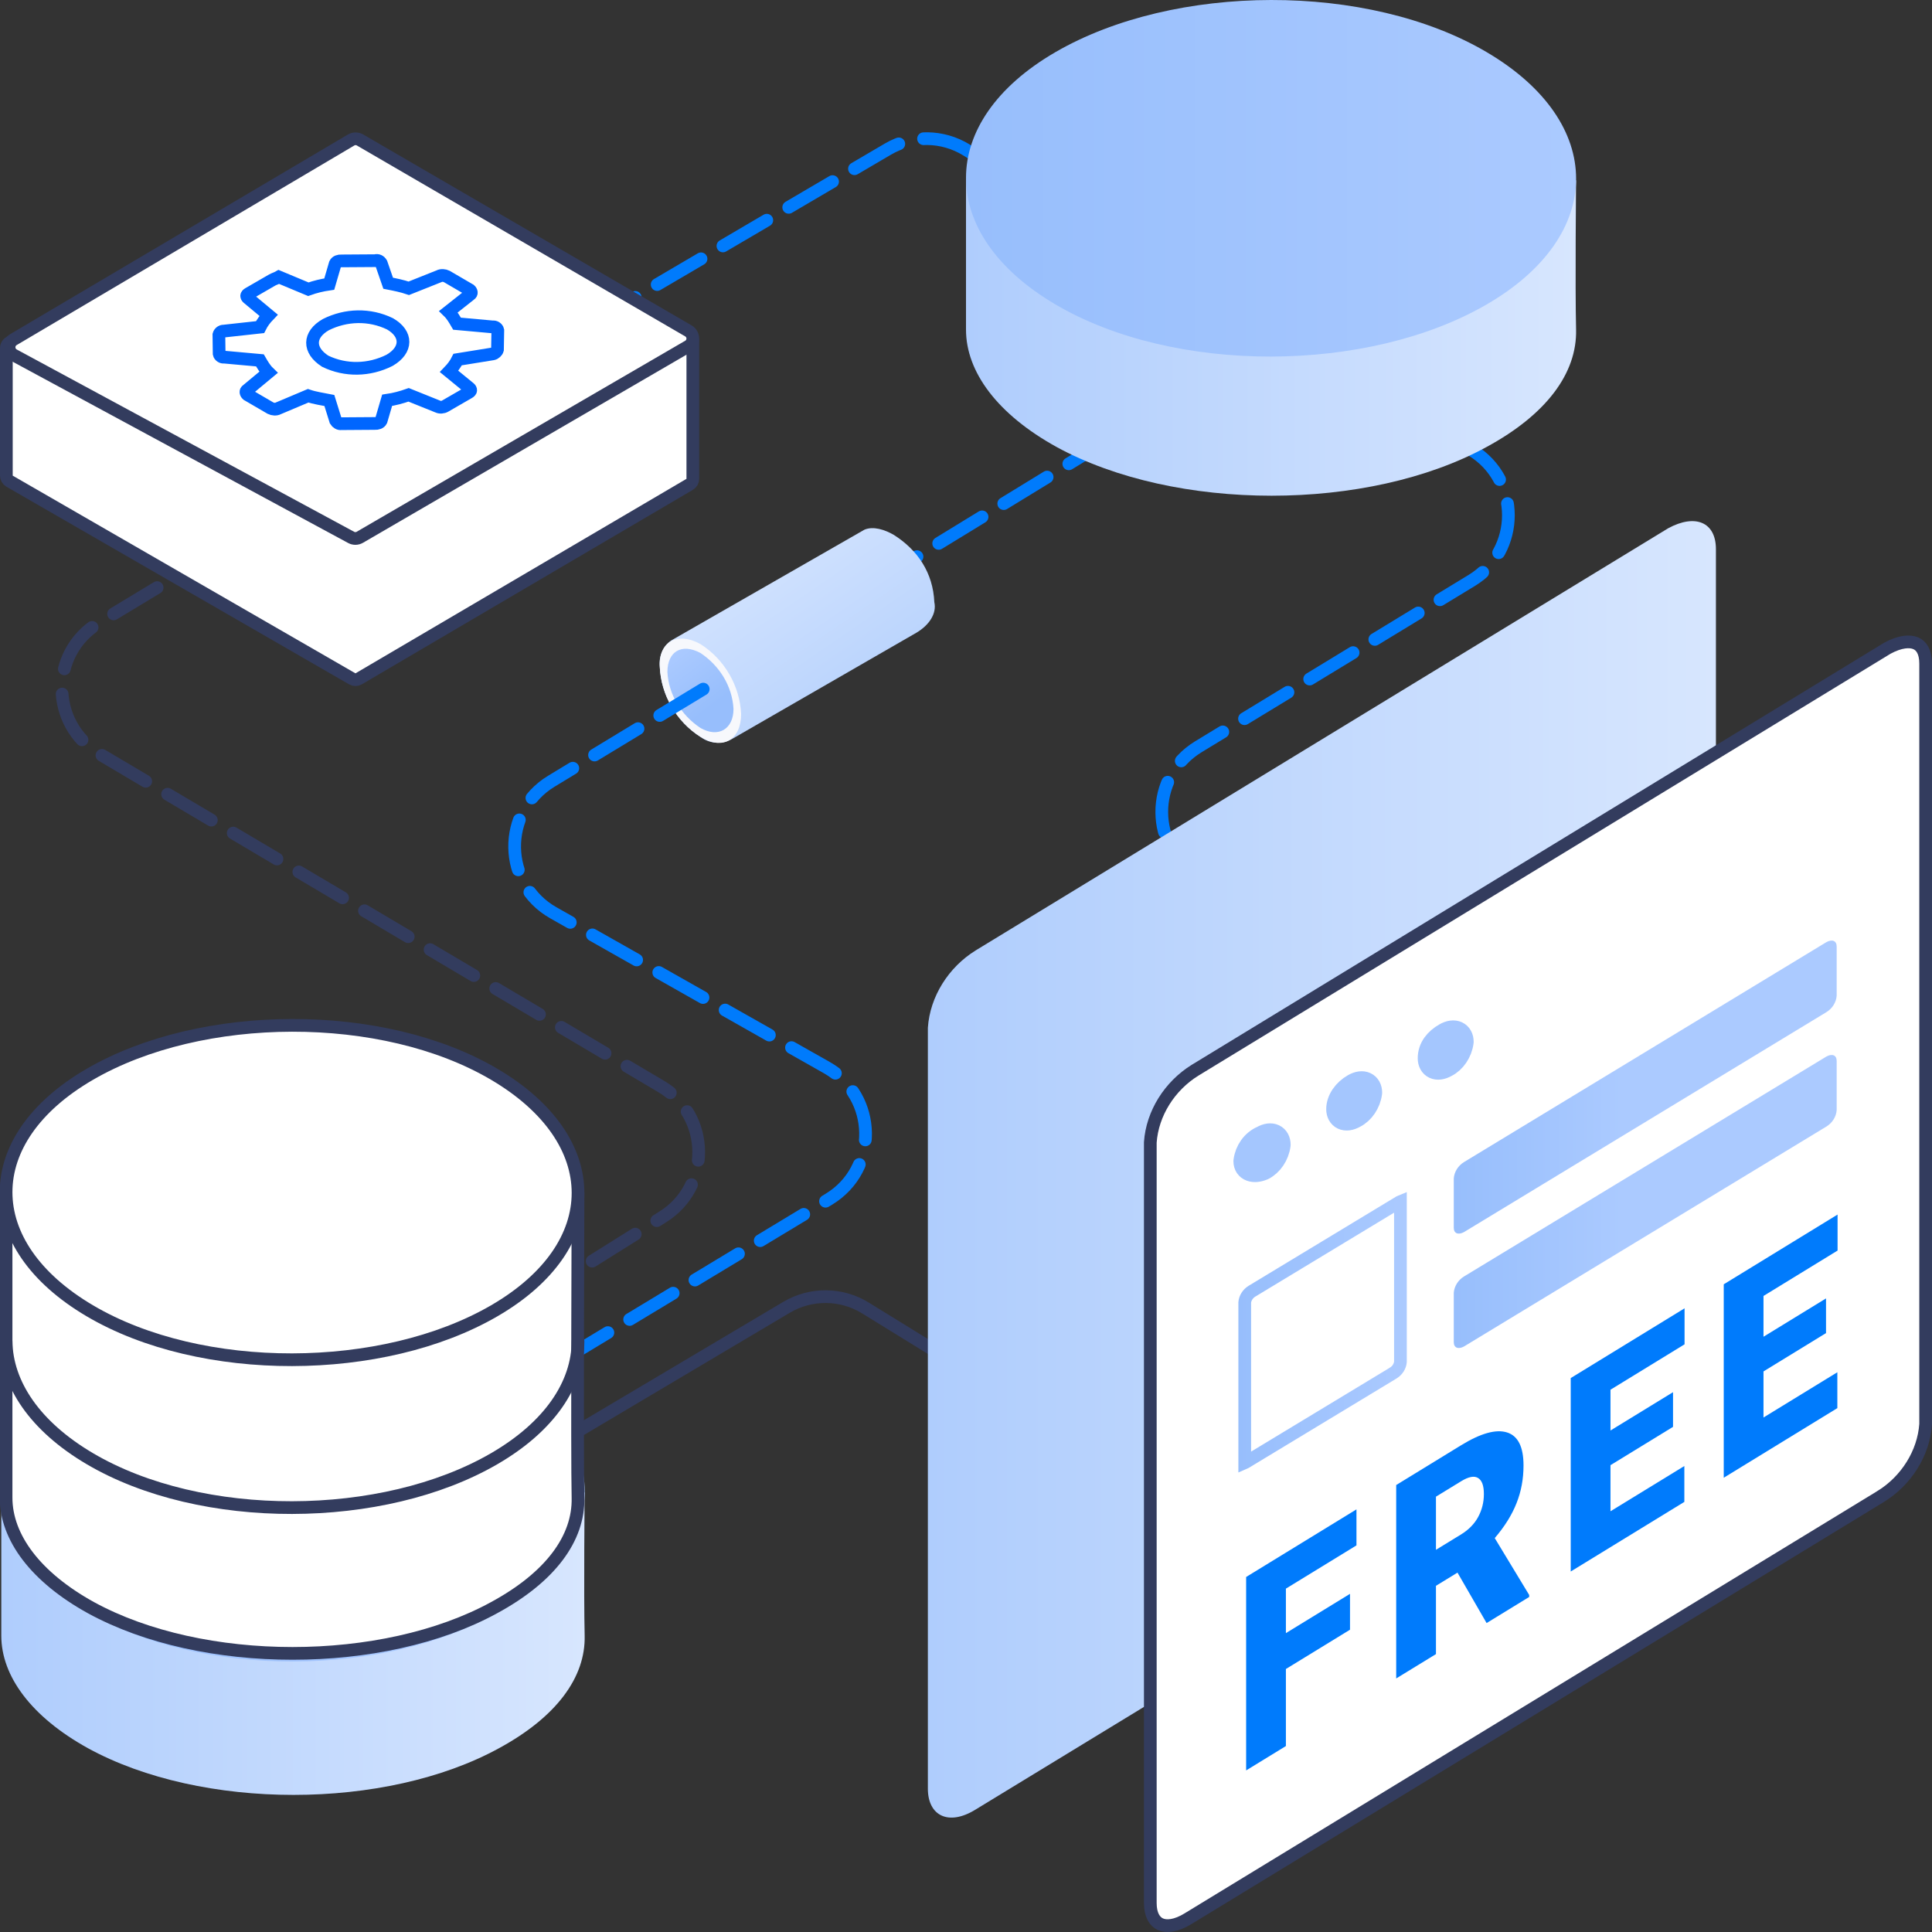 <svg width="152" height="152" viewBox="0 0 152 152" fill="none" xmlns="http://www.w3.org/2000/svg">
<rect x="0" y="0" width="152" height="152" fill="#333333" stroke="none"/>
<g clip-path="url(#clip0)">
<path d="M136.845 94.188L94.347 69.039C90.449 66.732 90.415 61.104 94.284 58.75L115.791 45.665C119.636 43.325 119.632 37.743 115.784 35.409L104.264 28.421" stroke="#007BFC" stroke-linecap="round" stroke-linejoin="round" stroke-dasharray="4 2"/>
<path d="M68.733 45.882L98.299 27.8" stroke="#007BFC" stroke-linecap="round" stroke-linejoin="round" stroke-dasharray="4 2"/>
<path d="M31.337 108.781L52.157 95.73C55.964 93.343 55.894 87.772 52.027 85.483L7.814 59.304C3.91 56.992 3.885 51.352 7.768 49.005L23.182 39.693" stroke="#333C5E" stroke-linecap="round" stroke-linejoin="round" stroke-dasharray="4 2"/>
<path d="M31.005 34.535L69.854 11.733C71.769 10.608 74.149 10.634 76.04 11.8L84.87 17.245" stroke="#007BFC" stroke-linecap="round" stroke-linejoin="round" stroke-dasharray="4 2"/>
<path d="M17.733 129.064L61.878 102.854C63.797 101.714 66.191 101.734 68.09 102.906L80.253 110.406" stroke="#333C5E" stroke-linecap="round" stroke-linejoin="round"/>
<path fill-rule="evenodd" clip-rule="evenodd" d="M123.998 14.181C123.998 14.181 123.915 22.52 123.998 25.932C124.08 29.344 121.681 32.602 116.964 35.161C107.612 40.28 92.468 40.28 83.117 35.161C78.483 32.602 76 29.267 76 25.932C76 22.442 76 14.026 76 14.026L123.998 14.181Z" fill="url(#paint0_linear)"/>
<path fill-rule="evenodd" clip-rule="evenodd" d="M116.98 4.111C126.34 9.633 126.34 18.503 116.98 23.942C107.621 29.381 92.38 29.465 83.02 23.942C73.66 18.42 73.66 9.55 83.02 4.111C92.38 -1.328 107.621 -1.412 116.98 4.111Z" fill="url(#paint1_linear)"/>
<path fill-rule="evenodd" clip-rule="evenodd" d="M76.753 74.779L131.247 41.56C133.368 40.409 135 41.067 135 43.205V103.064C134.837 105.53 133.368 107.833 131.247 109.148L76.753 142.366C74.632 143.682 73 142.86 73 140.722V80.863C73.163 78.397 74.632 76.094 76.753 74.779Z" fill="url(#paint2_linear)"/>
<path d="M93.492 150.939L93.489 150.942C92.5 151.555 91.747 151.594 91.289 151.385C90.854 151.185 90.5 150.672 90.5 149.722V89.88C90.657 87.593 92.026 85.439 94.014 84.205C94.015 84.204 94.016 84.204 94.016 84.204L148.497 50.994C149.49 50.458 150.253 50.408 150.722 50.609C151.151 50.792 151.5 51.261 151.5 52.205V112.047C151.343 114.334 149.974 116.488 147.985 117.722C147.985 117.723 147.984 117.723 147.984 117.723L93.492 150.939Z" fill="white" stroke="#333C5E"/>
<path d="M54.261 38.105L28.22 53.406C28.065 53.497 27.872 53.498 27.717 53.408L0.75 37.855C0.595 37.766 0.5 37.601 0.5 37.422V27.384C0.5 27.132 0.688 26.919 0.939 26.888L27.918 23.559C27.956 23.555 27.994 23.554 28.032 23.558L54.061 26.364C54.315 26.391 54.508 26.606 54.508 26.861L54.508 37.674C54.508 37.852 54.414 38.016 54.261 38.105Z" fill="white" stroke="#333C5E"/>
<path d="M54.157 27.242L28.311 42.269C28.1 42.392 27.841 42.396 27.627 42.28L1.081 27.936C0.602 27.677 0.589 26.995 1.058 26.718L27.619 11.017C27.837 10.887 28.108 10.886 28.327 11.014L54.157 26.032C54.622 26.302 54.622 26.972 54.157 27.242Z" fill="white" stroke="#333C5E"/>
<path fill-rule="evenodd" clip-rule="evenodd" d="M99.34 89.562C100.04 89.162 100.54 89.462 100.54 90.062C100.44 90.862 99.94 91.562 99.34 91.862C98.64 92.162 98.04 91.962 98.04 91.362C98.14 90.562 98.64 89.862 99.34 89.562ZM106.54 85.462C107.24 85.062 107.74 85.362 107.74 85.962C107.64 86.762 107.14 87.462 106.54 87.762C105.84 88.162 105.34 87.862 105.34 87.262C105.34 86.562 105.84 85.862 106.54 85.462ZM113.74 81.462C114.44 81.062 114.94 81.362 114.94 81.962C114.84 82.762 114.34 83.462 113.74 83.762C113.04 84.162 112.54 83.862 112.54 83.262C112.54 82.462 113.04 81.862 113.74 81.462Z" fill="#007BFC" stroke="#A4C6FE" stroke-width="2" stroke-linecap="round" stroke-linejoin="round"/>
<path d="M106.212 128.217L101.168 131.308V137.37L98.04 139.287V124.069L106.72 118.75V121.583L101.168 124.985V128.486L106.212 125.395V128.217Z" fill="#007BFC"/>
<path d="M114.668 123.726L112.974 124.763V130.136L109.846 132.052V116.835L114.953 113.705C116.491 112.762 117.695 112.426 118.562 112.696C119.429 112.965 119.863 113.832 119.863 115.295C119.863 116.354 119.679 117.345 119.31 118.268C118.948 119.186 118.378 120.1 117.599 121.009L120.309 125.484V125.641L116.958 127.694L114.668 123.726ZM112.974 121.931L114.953 120.719C115.547 120.354 115.992 119.9 116.289 119.356C116.592 118.801 116.744 118.196 116.744 117.541C116.744 116.886 116.592 116.467 116.289 116.283C115.986 116.092 115.541 116.177 114.953 116.538L112.974 117.75V121.931Z" fill="#007BFC"/>
<path d="M131.625 112.258L126.705 115.272V118.899L132.516 115.339V118.161L123.577 123.638V108.42L132.533 102.932V105.764L126.705 109.336V112.545L131.625 109.53V112.258Z" fill="#007BFC"/>
<path d="M143.662 104.881L138.743 107.896V111.522L144.553 107.962V110.784L135.615 116.261V101.043L144.571 95.555V98.388L138.743 101.959V105.168L143.662 102.153V104.881Z" fill="#007BFC"/>
<path d="M98.491 101.589L110.124 94.554C110.144 94.543 110.162 94.535 110.179 94.528V107.141C110.151 107.485 109.938 107.825 109.616 108.023C109.616 108.024 109.615 108.024 109.615 108.024L97.984 115.059C97.964 115.069 97.945 115.078 97.929 115.085V102.471C97.957 102.128 98.17 101.788 98.491 101.589Z" stroke="url(#paint3_linear)"/>
<path fill-rule="evenodd" clip-rule="evenodd" d="M115.177 100.428L143.698 83.119C144.151 82.875 144.5 83.014 144.5 83.468V87.337C144.465 87.86 144.151 88.348 143.698 88.627L115.177 105.936C114.723 106.18 114.375 106.04 114.375 105.587V101.718C114.41 101.195 114.723 100.707 115.177 100.428Z" fill="url(#paint4_linear)"/>
<path fill-rule="evenodd" clip-rule="evenodd" d="M115.177 91.428L143.698 74.119C144.151 73.875 144.5 74.014 144.5 74.468V78.337C144.465 78.86 144.151 79.348 143.698 79.627L115.177 96.936C114.723 97.18 114.375 97.04 114.375 96.587V92.718C114.41 92.195 114.723 91.707 115.177 91.428Z" fill="url(#paint5_linear)"/>
<path fill-rule="evenodd" clip-rule="evenodd" d="M72.108 49.774L57.708 58.074C56.908 58.574 55.908 58.574 55.108 57.974C53.208 56.774 52.008 54.674 51.908 52.474C51.808 51.574 52.208 50.674 53.008 50.274L68.008 41.674C68.708 41.374 69.608 41.674 70.308 42.074C72.208 43.274 73.408 45.074 73.508 47.374C73.708 48.274 73.108 49.174 72.108 49.774Z" fill="url(#paint6_linear)"/>
<path fill-rule="evenodd" clip-rule="evenodd" d="M55.108 50.674C57.008 51.874 58.208 53.974 58.308 56.174C58.308 58.174 56.908 59.074 55.108 57.974C53.208 56.774 52.008 54.674 51.908 52.474C51.808 50.474 53.308 49.674 55.108 50.674Z" fill="#F7F8FC"/>
<path fill-rule="evenodd" clip-rule="evenodd" d="M55.108 51.373C56.608 52.373 57.608 53.973 57.708 55.773C57.708 57.373 56.508 58.073 55.108 57.273C53.608 56.273 52.608 54.673 52.508 52.873C52.508 51.273 53.608 50.573 55.108 51.373Z" fill="url(#paint7_linear)"/>
<path d="M23.853 119.31L65.2 94.355C69.129 91.984 69.049 86.258 65.055 83.997L43.534 71.813C39.545 69.555 39.459 63.839 43.379 61.462L56.434 53.543" stroke="#007BFC" stroke-linecap="round" stroke-linejoin="round" stroke-dasharray="4 2"/>
<path d="M21.413 22.031L19.548 23.108C19.366 23.213 19.373 23.331 19.497 23.441L21.132 24.802C20.866 25.077 20.627 25.398 20.459 25.737L17.606 26.05C17.416 26.038 17.261 26.188 17.222 26.332L17.242 27.837C17.275 28 17.471 28.129 17.634 28.096L20.451 28.351C20.635 28.669 20.845 29.033 21.12 29.299L19.438 30.695C19.302 30.774 19.335 30.936 19.459 31.047L21.289 32.114C21.459 32.198 21.72 32.229 21.901 32.124L24.243 31.136C24.772 31.316 25.366 31.398 25.913 31.507L26.409 33.101C26.488 33.238 26.684 33.367 26.847 33.334L29.506 33.316C29.695 33.328 29.903 33.268 29.987 33.099L30.456 31.493C31.016 31.412 31.595 31.26 32.148 31.062L34.44 31.984C34.61 32.068 34.845 32.054 35.027 31.948L36.892 30.871C37.074 30.766 37.067 30.649 36.943 30.539L35.334 29.223C35.6 28.948 35.84 28.628 36.007 28.288L38.782 27.839C38.945 27.806 39.1 27.655 39.139 27.512L39.165 25.98C39.131 25.817 38.935 25.688 38.772 25.721L35.956 25.466C35.772 25.148 35.562 24.784 35.287 24.518L36.995 23.168C37.131 23.089 37.098 22.926 36.974 22.816L35.144 21.748C34.974 21.664 34.714 21.633 34.531 21.738L32.163 22.681C31.635 22.5 31.087 22.392 30.539 22.284L29.997 20.715C29.892 20.534 29.722 20.45 29.514 20.509L26.855 20.527C26.666 20.515 26.458 20.575 26.374 20.745L25.905 22.35C25.345 22.431 24.811 22.557 24.258 22.755L21.94 21.788C21.758 21.893 21.55 21.952 21.413 22.031Z" stroke="#0066FF"/>
<path d="M25.626 25.545C27.226 24.742 29.083 24.702 30.683 25.477C32.049 26.266 32.054 27.537 30.644 28.351C29.044 29.153 27.187 29.194 25.587 28.419C24.24 27.558 24.261 26.333 25.626 25.545Z" stroke="#0066FF"/>
<path fill-rule="evenodd" clip-rule="evenodd" d="M45.998 117.417C45.998 117.417 45.919 125.412 45.998 128.684C46.077 131.956 43.782 135.079 39.272 137.533C30.33 142.441 15.849 142.441 6.907 137.533C2.476 135.079 0.102 131.881 0.102 128.684C0.102 125.337 0.102 117.268 0.102 117.268L45.998 117.417Z" fill="url(#paint8_linear)"/>
<path fill-rule="evenodd" clip-rule="evenodd" d="M39.288 107.76C48.237 113.056 48.237 121.561 39.288 126.776C30.338 131.991 15.764 132.071 6.814 126.776C-2.136 121.481 -2.136 112.976 6.814 107.76C15.764 102.545 30.338 102.465 39.288 107.76Z" fill="url(#paint9_linear)"/>
<path fill-rule="evenodd" clip-rule="evenodd" d="M45.474 94.333C45.474 94.333 45.396 114.625 45.474 117.825C45.551 121.026 43.302 124.08 38.88 126.48C30.113 131.28 15.916 131.28 7.149 126.48C2.805 124.08 0.477 120.953 0.477 117.825C0.477 114.553 0.477 94.188 0.477 94.188L45.474 94.333Z" fill="white" stroke="#333C5E" stroke-linecap="round"/>
<path d="M0.478 105.533C0.524 108.862 2.717 112.193 7.059 114.756C15.833 119.935 30.121 119.856 38.895 114.756C43.262 112.217 45.456 108.882 45.476 105.533" stroke="#333C5E" stroke-linecap="round"/>
<path fill-rule="evenodd" clip-rule="evenodd" d="M38.896 84.525C47.67 89.704 47.67 98.022 38.896 103.122C30.121 108.223 15.833 108.301 7.059 103.122C-1.716 97.943 -1.716 89.625 7.059 84.525C15.833 79.424 30.121 79.346 38.896 84.525Z" fill="white" stroke="#333C5E" stroke-linecap="round"/>
</g>
<defs>
<linearGradient id="paint0_linear" x1="76" y1="25.248" x2="124" y2="25.248" gradientUnits="userSpaceOnUse">
<stop stop-color="#AFCDFD"/>
<stop offset="1" stop-color="#D7E6FE"/>
</linearGradient>
<linearGradient id="paint1_linear" x1="76" y1="14.027" x2="124" y2="14.027" gradientUnits="userSpaceOnUse">
<stop stop-color="#97BEFC"/>
<stop offset="1" stop-color="#ABCAFF"/>
</linearGradient>
<linearGradient id="paint2_linear" x1="73" y1="92" x2="135" y2="92" gradientUnits="userSpaceOnUse">
<stop stop-color="#AFCDFD"/>
<stop offset="1" stop-color="#D7E6FE"/>
</linearGradient>
<linearGradient id="paint3_linear" x1="97.429" y1="104.806" x2="110.679" y2="104.806" gradientUnits="userSpaceOnUse">
<stop stop-color="#97BEFC"/>
<stop offset="1" stop-color="#ABCAFF"/>
</linearGradient>
<linearGradient id="paint4_linear" x1="114.375" y1="103.723" x2="127.625" y2="103.723" gradientUnits="userSpaceOnUse">
<stop stop-color="#97BEFC"/>
<stop offset="1" stop-color="#ABCAFF"/>
</linearGradient>
<linearGradient id="paint5_linear" x1="114.375" y1="94.723" x2="127.625" y2="94.723" gradientUnits="userSpaceOnUse">
<stop stop-color="#97BEFC"/>
<stop offset="1" stop-color="#ABCAFF"/>
</linearGradient>
<linearGradient id="paint6_linear" x1="69.564" y1="59.859" x2="57.325" y2="42.03" gradientUnits="userSpaceOnUse">
<stop stop-color="#AFCDFD"/>
<stop offset="1" stop-color="#D7E6FE"/>
</linearGradient>
<linearGradient id="paint7_linear" x1="56.011" y1="55.577" x2="52.885" y2="51.473" gradientUnits="userSpaceOnUse">
<stop stop-color="#97BEFC"/>
<stop offset="1" stop-color="#ABCAFF"/>
</linearGradient>
<linearGradient id="paint8_linear" x1="0.102" y1="128.028" x2="46" y2="128.028" gradientUnits="userSpaceOnUse">
<stop stop-color="#AFCDFD"/>
<stop offset="1" stop-color="#D7E6FE"/>
</linearGradient>
<linearGradient id="paint9_linear" x1="0.102" y1="117.268" x2="46" y2="117.268" gradientUnits="userSpaceOnUse">
<stop stop-color="#97BEFC"/>
<stop offset="1" stop-color="#ABCAFF"/>
</linearGradient>
<clipPath id="clip0">
<rect width="152" height="152" fill="white"/>
</clipPath>
</defs>
</svg>
